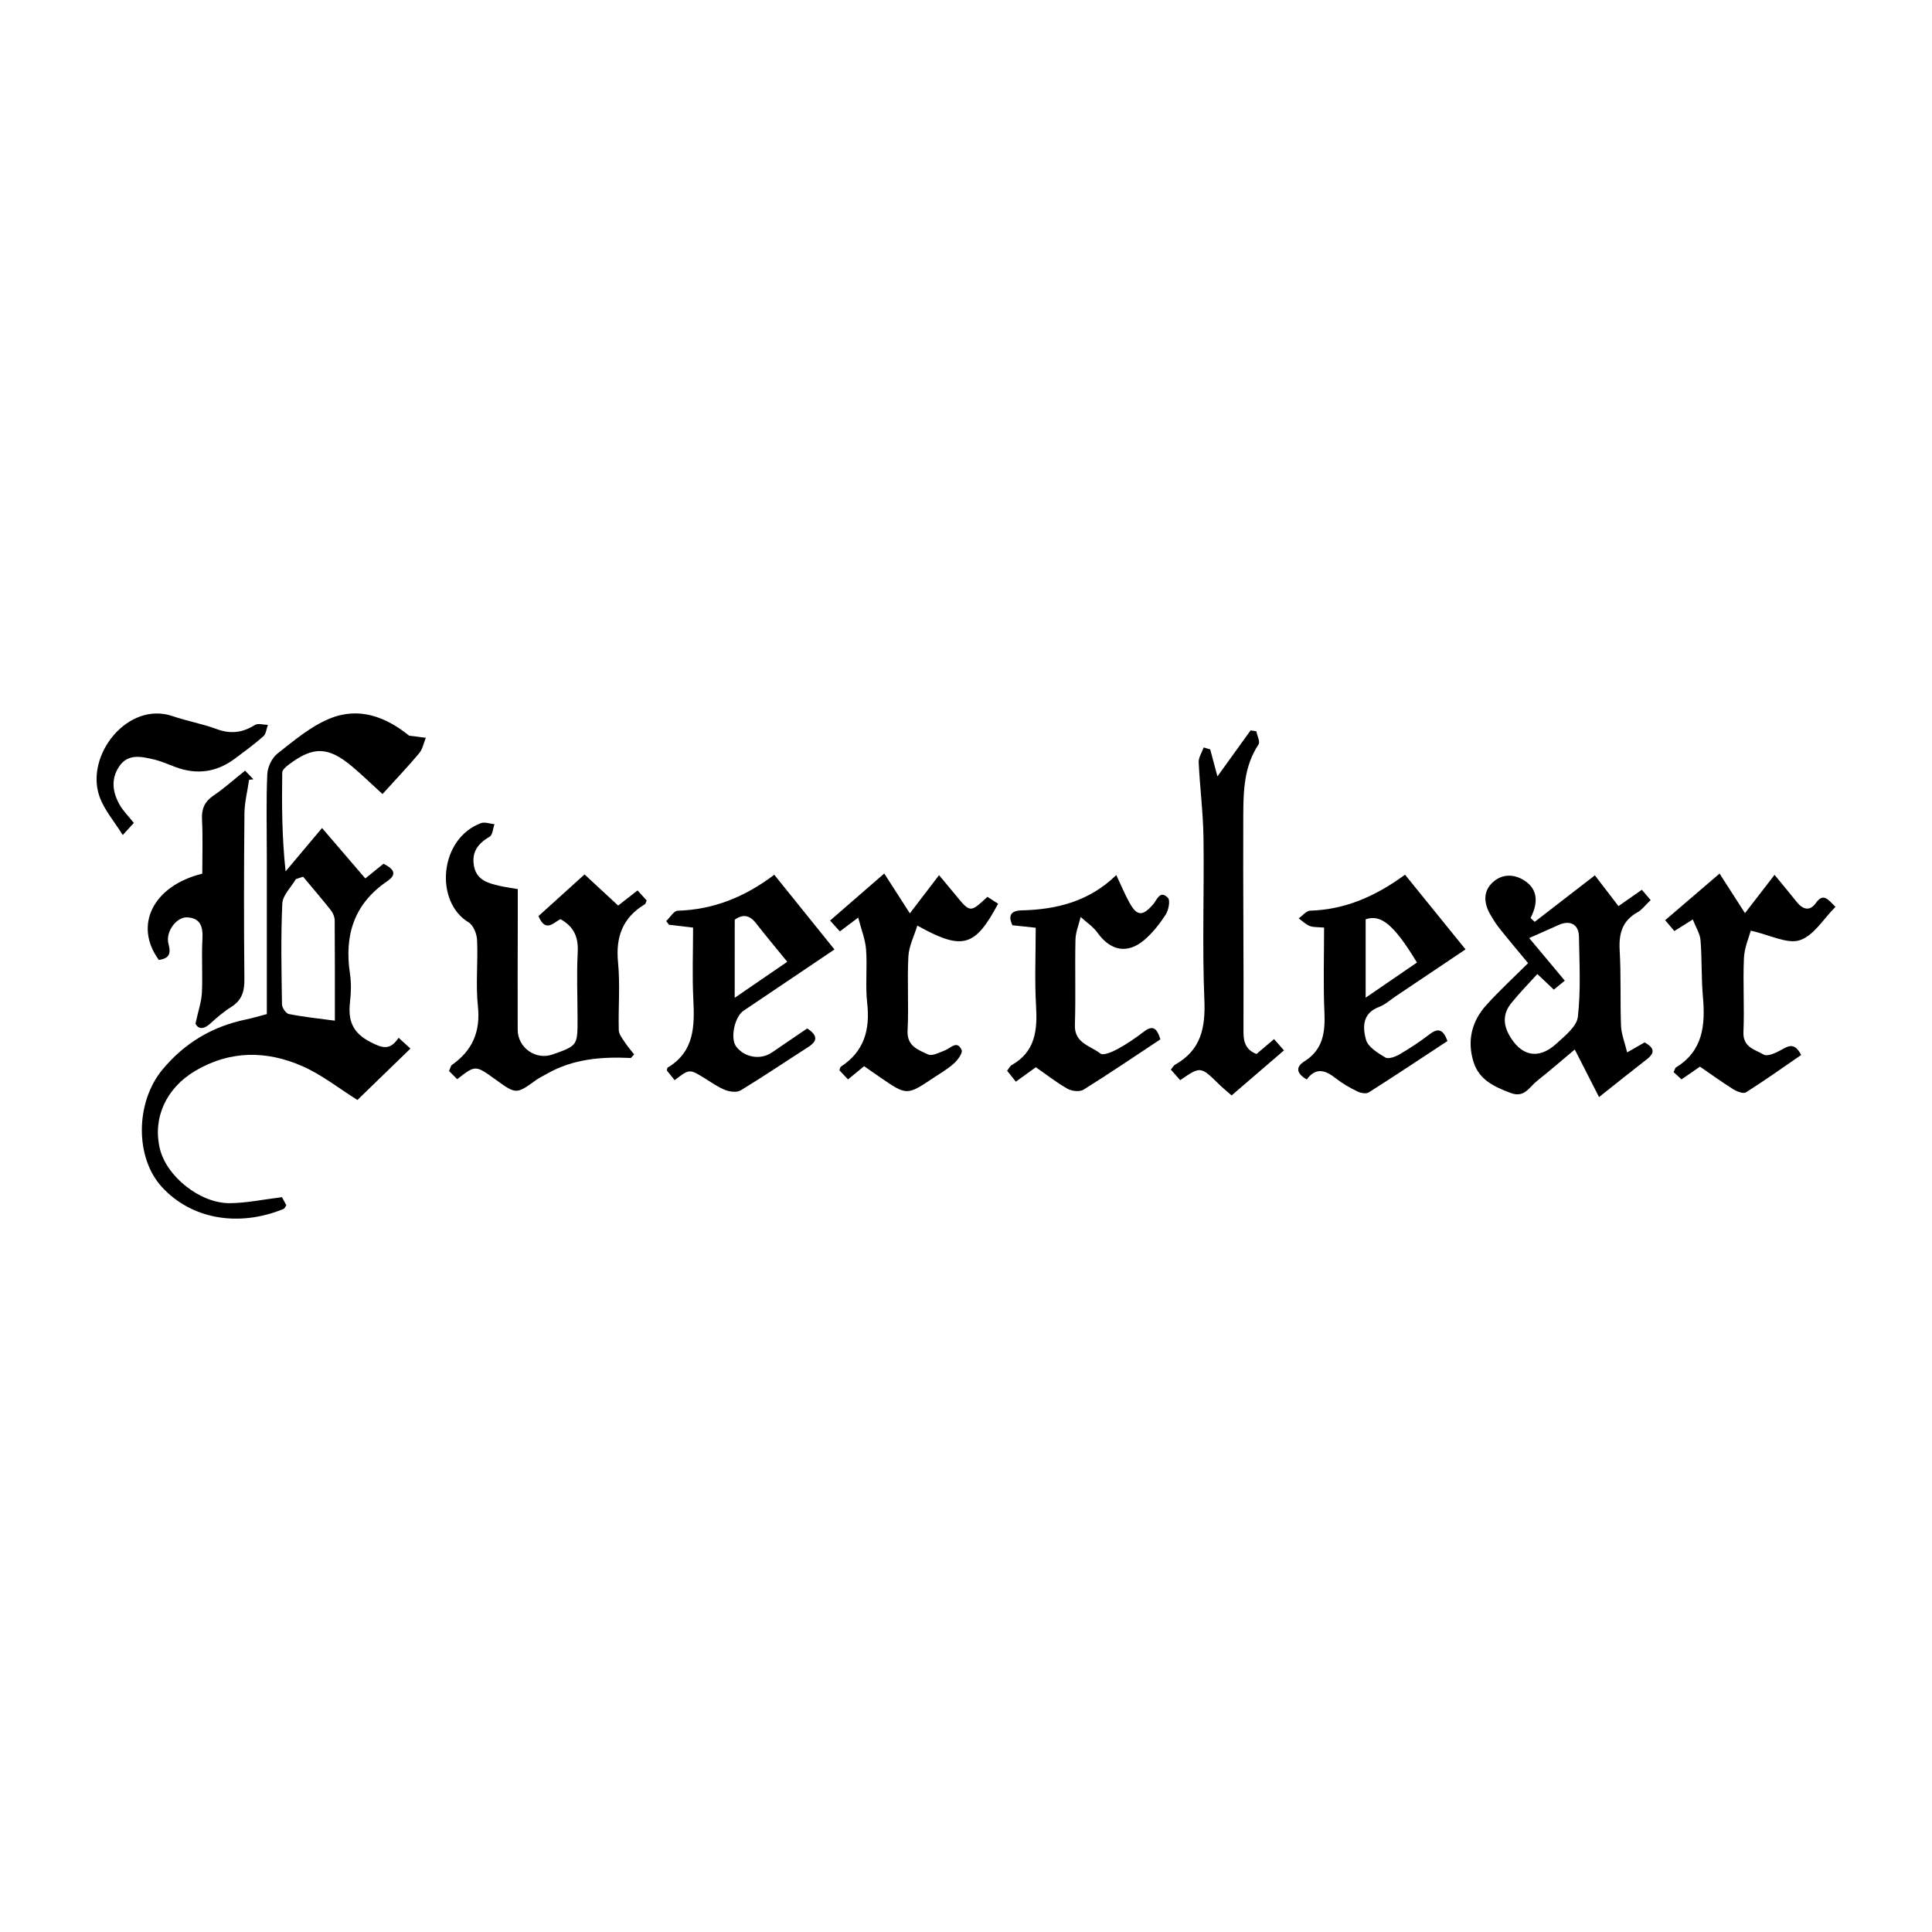 <?xml version="1.0" encoding="utf-8"?>
<!-- Generator: Adobe Illustrator 23.0.2, SVG Export Plug-In . SVG Version: 6.00 Build 0)  -->
<svg version="1.1" id="Layer_1" xmlns="http://www.w3.org/2000/svg" xmlns:xlink="http://www.w3.org/1999/xlink" x="0px" y="0px"
	 viewBox="0 0 500 500" style="enable-background:new 0 0 500 500;" xml:space="preserve">
<style type="text/css">
	.st0{fill:#070707;}
	.st1{fill:#FFFFFF;}
	.st2{fill-rule:evenodd;clip-rule:evenodd;}
	.st3{fill:#C12A21;}
	.st4{fill:#272425;}
	.st5{fill:#221F1E;}
	.st6{opacity:0.93;}
	.st7{fill:none;}
	.st8{fill-rule:evenodd;clip-rule:evenodd;stroke:#000000;stroke-width:0.047;stroke-miterlimit:2.613;}
</style>
<g>
	<path d="M105.88,190.39c1.44,0.18,2.88,0.37,4.32,0.55c-0.55,1.34-0.82,2.93-1.71,3.99c-2.96,3.53-6.14,6.87-9.5,10.57
		c-3.12-2.84-5.42-5.09-7.88-7.15c-6.18-5.17-10.05-5.26-16.38-0.47c-0.7,0.53-1.68,1.35-1.69,2.05
		c-0.12,8.36-0.08,16.73,0.87,25.58c3.02-3.6,6.05-7.2,9.43-11.22c4.29,5,7.71,8.98,11.2,13.05c2.23-1.8,3.36-2.71,4.71-3.8
		c2.21,1.11,3.91,2.51,0.96,4.52c-8.63,5.88-11.13,14.02-9.64,23.95c0.36,2.4,0.29,4.92,0.01,7.34c-0.55,4.75,0.64,7.98,5.36,10.37
		c3.09,1.57,5,2.17,7.22-1.14c1.01,0.92,1.82,1.66,3.06,2.79c-4.83,4.68-9.39,9.11-13.72,13.3c-4.86-3.04-9.27-6.56-14.26-8.75
		c-9.28-4.07-18.74-4.12-27.78,1.26c-7.48,4.45-10.99,12.17-9.09,20.09c1.73,7.2,10.39,14.18,18.16,14.11
		c4.27-0.04,8.52-0.95,13.44-1.55c0.14,0.26,0.68,1.24,1.13,2.08c-0.38,0.54-0.49,0.88-0.7,0.96c-11.74,4.81-23.91,2.61-31.5-5.67
		c-7.01-7.64-6.89-21.97,0.19-30.45c5.7-6.83,12.87-11.12,21.57-12.91c1.72-0.35,3.41-0.88,5.39-1.39c0-13.79,0-27.51,0-41.24
		c0-6.94-0.18-13.89,0.12-20.82c0.08-1.85,1.18-4.22,2.61-5.34c4.25-3.35,8.56-7.02,13.47-9.05
		C92.92,182.82,99.89,185.54,105.88,190.39z M86.66,264.15c0-8.85,0.03-17.4-0.04-25.95c-0.01-0.87-0.41-1.89-0.96-2.59
		c-2.34-2.96-4.8-5.82-7.22-8.72c-0.62,0.21-1.24,0.42-1.87,0.63c-1.23,2.1-3.41,4.16-3.51,6.31c-0.4,8.69-0.21,17.4-0.08,26.1
		c0.01,0.88,1.02,2.35,1.78,2.5C78.45,263.17,82.21,263.55,86.66,264.15z"/>
	<path d="M163.27,273.81c-7.59-0.37-14.98,0.23-21.7,4.07c-0.94,0.54-1.94,0.99-2.81,1.62c-5.18,3.73-5.17,3.74-10.59-0.17
		c-5.14-3.71-5.14-3.71-9.85-0.04c-0.73-0.73-1.53-1.53-2.11-2.11c0.46-1.06,0.5-1.4,0.68-1.53c5.34-3.72,7.5-8.6,6.79-15.25
		c-0.6-5.65,0.05-11.43-0.21-17.13c-0.07-1.59-0.96-3.83-2.2-4.57c-8.83-5.3-7.65-21.6,3.19-25.67c1-0.37,2.33,0.16,3.51,0.27
		c-0.4,1.11-0.47,2.79-1.25,3.24c-3.06,1.76-4.74,4.03-4.04,7.65c0.7,3.61,3.65,4.39,6.62,5.07c1.31,0.3,2.65,0.48,4.7,0.84
		c0,2.51,0,5.17,0,7.83c-0.01,9.53-0.06,19.06-0.02,28.58c0.02,4.68,4.7,7.92,9.04,6.38c6.44-2.28,6.45-2.28,6.45-9.23
		c0-5.72-0.26-11.45,0.04-17.14c0.2-3.82-0.83-6.62-4.45-8.64c-1.71,0.76-3.84,3.69-5.7-0.8c3.76-3.4,7.73-6.99,11.92-10.78
		c3.04,2.82,5.8,5.37,8.7,8.06c1.64-1.28,3.22-2.51,5.02-3.92c0.87,0.96,1.65,1.82,2.36,2.6c-0.24,0.52-0.28,0.87-0.47,0.98
		c-5.74,3.45-7.59,8.44-6.94,15.05c0.56,5.8,0.04,11.7,0.19,17.55c0.03,1.05,0.92,2.13,1.56,3.11c0.72,1.11,1.6,2.11,2.41,3.15
		C163.82,273.18,163.54,273.5,163.27,273.81z"/>
	<path d="M397.18,238.57c4.95-3.82,9.9-7.64,15.57-12.03c1.78,2.33,3.93,5.12,6.11,7.96c2.35-1.64,3.76-2.63,6.05-4.23
		c0.61,0.71,1.34,1.57,2.28,2.67c-1.45,1.37-2.26,2.52-3.36,3.13c-3.98,2.2-4.91,5.52-4.66,9.86c0.38,6.51,0.11,13.06,0.35,19.59
		c0.08,2.06,0.92,4.09,1.58,6.84c1.92-1.1,3.15-1.8,4.53-2.59c2.02,1.15,3.13,2.39,0.57,4.37c-3.85,2.98-7.64,6.03-12.37,9.78
		c-2.17-4.25-4.13-8.09-6.28-12.31c-3.11,2.6-6.42,5.47-9.84,8.19c-1.96,1.56-3.18,4.42-6.78,3.05c-4.22-1.6-8.13-3.37-9.58-8.01
		c-1.71-5.49-0.48-10.54,3.33-14.75c3.35-3.71,7.05-7.11,10.79-10.83c-2.58-3.12-5.02-6-7.36-8.94c-0.93-1.16-1.73-2.45-2.47-3.74
		c-1.65-2.88-1.83-5.93,0.67-8.23c2.43-2.23,5.55-2.24,8.32-0.39c2.89,1.92,3.37,4.74,2.23,7.91c-0.21,0.59-0.49,1.15-0.74,1.72
		C396.48,237.92,396.83,238.25,397.18,238.57z M397.86,252.08c-2.35,2.6-4.71,4.99-6.8,7.6c-1.94,2.43-2.14,5.14-0.59,8
		c3.05,5.66,7.67,6.71,12.35,2.4c2.19-2.02,5.24-4.42,5.53-6.91c0.78-6.86,0.4-13.86,0.28-20.81c-0.05-3.18-2.34-4.31-5.3-2.96
		c-2.32,1.06-4.67,2.07-7.58,3.37c3.16,3.77,6.14,7.33,9.22,11.02c-1.13,0.92-1.93,1.59-2.84,2.33
		C400.82,254.89,399.66,253.79,397.86,252.08z"/>
	<path d="M208.9,266.16c2.83,1.83,2.64,3.29,0.27,4.81c-5.83,3.74-11.57,7.62-17.49,11.22c-0.97,0.59-2.78,0.37-3.97-0.09
		c-1.87-0.73-3.57-1.95-5.3-3.02c-3.98-2.47-3.97-2.49-7.82,0.47c-0.72-0.89-1.44-1.79-2.02-2.53c0.13-0.48,0.12-0.68,0.21-0.73
		c6.97-4.14,7-10.77,6.65-17.74c-0.3-6.09-0.06-12.2-0.06-18.49c-2.28-0.27-4.25-0.5-6.22-0.73c-0.25-0.32-0.49-0.64-0.74-0.96
		c1-0.94,1.97-2.65,2.99-2.68c9.3-0.28,17.43-3.59,24.98-9.31c5.23,6.48,10.32,12.8,15.58,19.34c-8.03,5.41-15.79,10.64-23.54,15.86
		c-2.33,1.57-3.48,7.17-1.9,9.26c2.14,2.84,6.28,3.55,9.22,1.56C202.77,270.34,205.8,268.27,208.9,266.16z M190.14,258.23
		c4.97-3.41,9.18-6.29,13.6-9.32c-2.87-3.53-5.56-6.74-8.13-10.03c-1.66-2.12-3.42-2.32-5.46-0.86
		C190.14,244.51,190.14,250.85,190.14,258.23z"/>
	<path d="M342.67,240.06c-1.62-0.16-2.78-0.04-3.73-0.42c-1.04-0.41-1.9-1.29-2.84-1.96c0.99-0.7,1.97-1.97,2.99-2
		c9.06-0.28,16.9-3.72,24.53-9.31c5.17,6.39,10.26,12.67,15.66,19.33c-6.12,4.11-12.03,8.09-17.95,12.05
		c-1.47,0.99-2.84,2.25-4.46,2.86c-4.36,1.63-4.22,5.34-3.35,8.48c0.52,1.88,3.06,3.43,5.01,4.59c0.8,0.48,2.6-0.19,3.66-0.81
		c2.69-1.57,5.31-3.29,7.77-5.19c2.33-1.8,3.58-1.17,4.64,1.74c-6.78,4.46-13.53,8.96-20.38,13.3c-0.69,0.44-2.14,0.15-3-0.28
		c-1.94-0.96-3.86-2.05-5.55-3.39c-2.69-2.13-5.16-2.89-7.48,0.32c-2.58-1.51-3.06-3.15-0.6-4.7c4.81-3.03,5.39-7.49,5.17-12.66
		C342.44,254.83,342.67,247.62,342.67,240.06z M353.43,258.2c4.92-3.37,9.12-6.25,13.28-9.1c-5.93-9.76-9.27-12.55-13.28-11.19
		C353.43,244.36,353.43,250.85,353.43,258.2z"/>
	<path d="M313.2,193.94c0.62,2.33,1.25,4.67,1.87,6.99c2.86-3.96,5.72-7.94,8.59-11.91c0.49,0.08,0.98,0.15,1.48,0.23
		c0.22,1.16,1.03,2.71,0.57,3.41c-3.78,5.67-3.93,12.1-3.95,18.47c-0.08,18.63,0.13,37.27,0.05,55.9c-0.01,2.83,0.7,4.69,3.37,5.74
		c1.41-1.2,2.84-2.41,4.54-3.85c0.89,1.01,1.64,1.86,2.57,2.92c-4.65,4-9.04,7.78-13.56,11.66c-1.17-1.04-2.21-1.88-3.17-2.81
		c-4.86-4.77-4.85-4.78-10.13-1.14c-0.77-0.87-1.56-1.77-2.42-2.74c0.44-0.51,0.7-1.05,1.14-1.3c6.65-3.74,7.84-9.48,7.54-16.73
		c-0.58-13.99-0.03-28.02-0.23-42.02c-0.09-6.5-0.94-12.98-1.24-19.48c-0.06-1.26,0.84-2.56,1.3-3.84
		C312.08,193.6,312.64,193.77,313.2,193.94z"/>
	<path d="M433.32,240.95c-0.81-0.95-1.49-1.75-2.38-2.8c4.57-3.92,8.99-7.71,14.08-12.07c2.2,3.43,4.27,6.63,6.58,10.24
		c2.39-3.09,4.9-6.35,7.65-9.91c2,2.44,3.89,4.69,5.72,6.99c1.58,1.99,3.39,2.52,4.97,0.31c1.88-2.62,3.01-1.14,5.07,0.99
		c-3.07,3.06-5.61,7.44-9.2,8.62c-3.27,1.07-7.67-1.34-12.71-2.47c-0.44,1.65-1.64,4.35-1.77,7.09c-0.29,6.38,0.15,12.79-0.13,19.17
		c-0.17,3.97,3.03,4.51,5.26,5.83c0.88,0.52,2.84-0.34,4.08-0.99c1.96-1.03,3.74-2.57,5.6,1.08c-4.71,3.24-9.41,6.58-14.28,9.67
		c-0.67,0.42-2.31-0.19-3.23-0.76c-2.87-1.79-5.62-3.79-8.68-5.89c-1.32,0.91-2.74,1.89-4.78,3.29c-0.66-0.6-1.47-1.34-2.04-1.87
		c0.42-0.94,0.44-1.12,0.54-1.18c7.1-4.3,7.69-11,7.04-18.33c-0.43-4.86-0.23-9.78-0.62-14.65c-0.13-1.66-1.18-3.25-2-5.35
		C436.39,239.02,435.06,239.86,433.32,240.95z"/>
	<path d="M222.1,237.47c-2.15,1.62-3.32,2.51-4.74,3.58c-0.84-0.93-1.59-1.76-2.54-2.81c4.65-4.04,9.03-7.85,14.02-12.18
		c2.23,3.46,4.28,6.66,6.63,10.31c2.39-3.12,4.81-6.28,7.56-9.88c1.56,1.88,2.91,3.48,4.24,5.1c3.81,4.66,3.81,4.66,8.27,0.51
		c0.88,0.57,1.84,1.18,2.77,1.78c-6,11.23-9.2,12.17-20.91,5.66c-0.84,2.77-2.17,5.34-2.31,7.96c-0.34,6.38,0.13,12.8-0.21,19.17
		c-0.22,4.1,2.79,5.04,5.31,6.22c1.07,0.5,2.96-0.52,4.4-1.08c1.51-0.58,3.1-2.7,4.28-0.07c0.33,0.74-0.99,2.58-1.97,3.46
		c-1.6,1.45-3.52,2.54-5.33,3.75c-6.89,4.61-6.9,4.6-13.88-0.2c-1.33-0.92-2.65-1.85-4.06-2.82c-1.36,1.11-2.7,2.21-4.17,3.42
		c-0.86-0.91-1.57-1.67-2.23-2.37c0.18-0.45,0.21-0.81,0.39-0.93c6.03-3.93,7.58-9.55,6.81-16.43c-0.51-4.57,0.05-9.26-0.29-13.86
		C223.96,243.17,222.92,240.65,222.1,237.47z"/>
	<path d="M300.31,268.98c-6.7,4.43-13.22,8.87-19.9,13.03c-0.99,0.61-3.03,0.39-4.14-0.24c-2.83-1.59-5.4-3.63-8.2-5.57
		c-1.7,1.23-3.32,2.4-5.18,3.74c-0.79-1-1.51-1.9-2.25-2.84c0.5-0.64,0.75-1.21,1.18-1.46c6.15-3.47,6.68-9.05,6.31-15.34
		c-0.39-6.63-0.09-13.3-0.09-20.2c-2.2-0.23-4.05-0.43-6.02-0.64c-1.24-2.59-0.33-3.8,2.4-3.86c9.08-0.21,17.48-2.32,24.47-9.14
		c1.24,2.62,2.2,4.95,3.41,7.15c1.95,3.52,3.39,3.56,6.1,0.48c1.03-1.17,1.78-3.86,3.86-1.73c0.65,0.67,0.17,3.18-0.58,4.34
		c-1.53,2.37-3.36,4.69-5.49,6.52c-4.4,3.78-8.79,2.88-12.17-1.84c-1.13-1.58-2.88-2.72-4.35-4.07c-0.47,1.96-1.3,3.92-1.34,5.89
		c-0.17,7.35,0.09,14.72-0.15,22.07c-0.16,4.76,4.05,5.36,6.61,7.39c0.74,0.59,3.11-0.44,4.48-1.19c2.38-1.3,4.64-2.85,6.79-4.5
		C298.34,265.23,299.43,266.08,300.31,268.98z"/>
	<path d="M63.42,199.44c0.87,0.9,1.52,1.57,2.16,2.24c-0.37,0.04-0.74,0.08-1.11,0.12c-0.42,2.9-1.18,5.81-1.21,8.72
		c-0.13,14.3-0.16,28.6-0.01,42.9c0.03,3.15-0.65,5.45-3.41,7.18c-1.94,1.21-3.72,2.75-5.42,4.29c-2.04,1.85-3.3,1.18-3.83,0.03
		c0.71-3.29,1.54-5.62,1.66-7.99c0.23-4.62-0.12-9.27,0.14-13.88c0.17-3.16-0.46-5.47-3.97-5.64c-2.75-0.13-5.66,3.76-4.81,6.88
		c0.76,2.76-0.03,3.75-2.49,4.15c-6.56-8.92-1.58-19.17,11.23-22.34c0-4.59,0.17-9.34-0.07-14.06c-0.14-2.76,0.7-4.59,2.97-6.15
		C57.95,204.07,60.38,201.88,63.42,199.44z"/>
	<path d="M34.64,212.98c-0.77,0.83-1.46,1.59-2.88,3.13c-2.2-3.55-4.75-6.47-5.98-9.87c-3.89-10.76,7.32-24.91,18.93-20.89
		c3.7,1.28,7.63,1.94,11.29,3.31c3.62,1.35,6.74,1,9.96-1.03c0.81-0.51,2.23-0.05,3.37-0.03c-0.37,1-0.47,2.32-1.17,2.95
		c-2.33,2.06-4.86,3.91-7.35,5.77c-4.72,3.53-9.85,4.27-15.38,2.2c-1.9-0.71-3.78-1.56-5.75-2.01c-3.19-0.73-6.59-1.52-8.86,1.88
		c-2.2,3.3-1.66,6.76,0.2,9.99C31.89,209.88,33.18,211.15,34.64,212.98z"/>
</g>
</svg>

